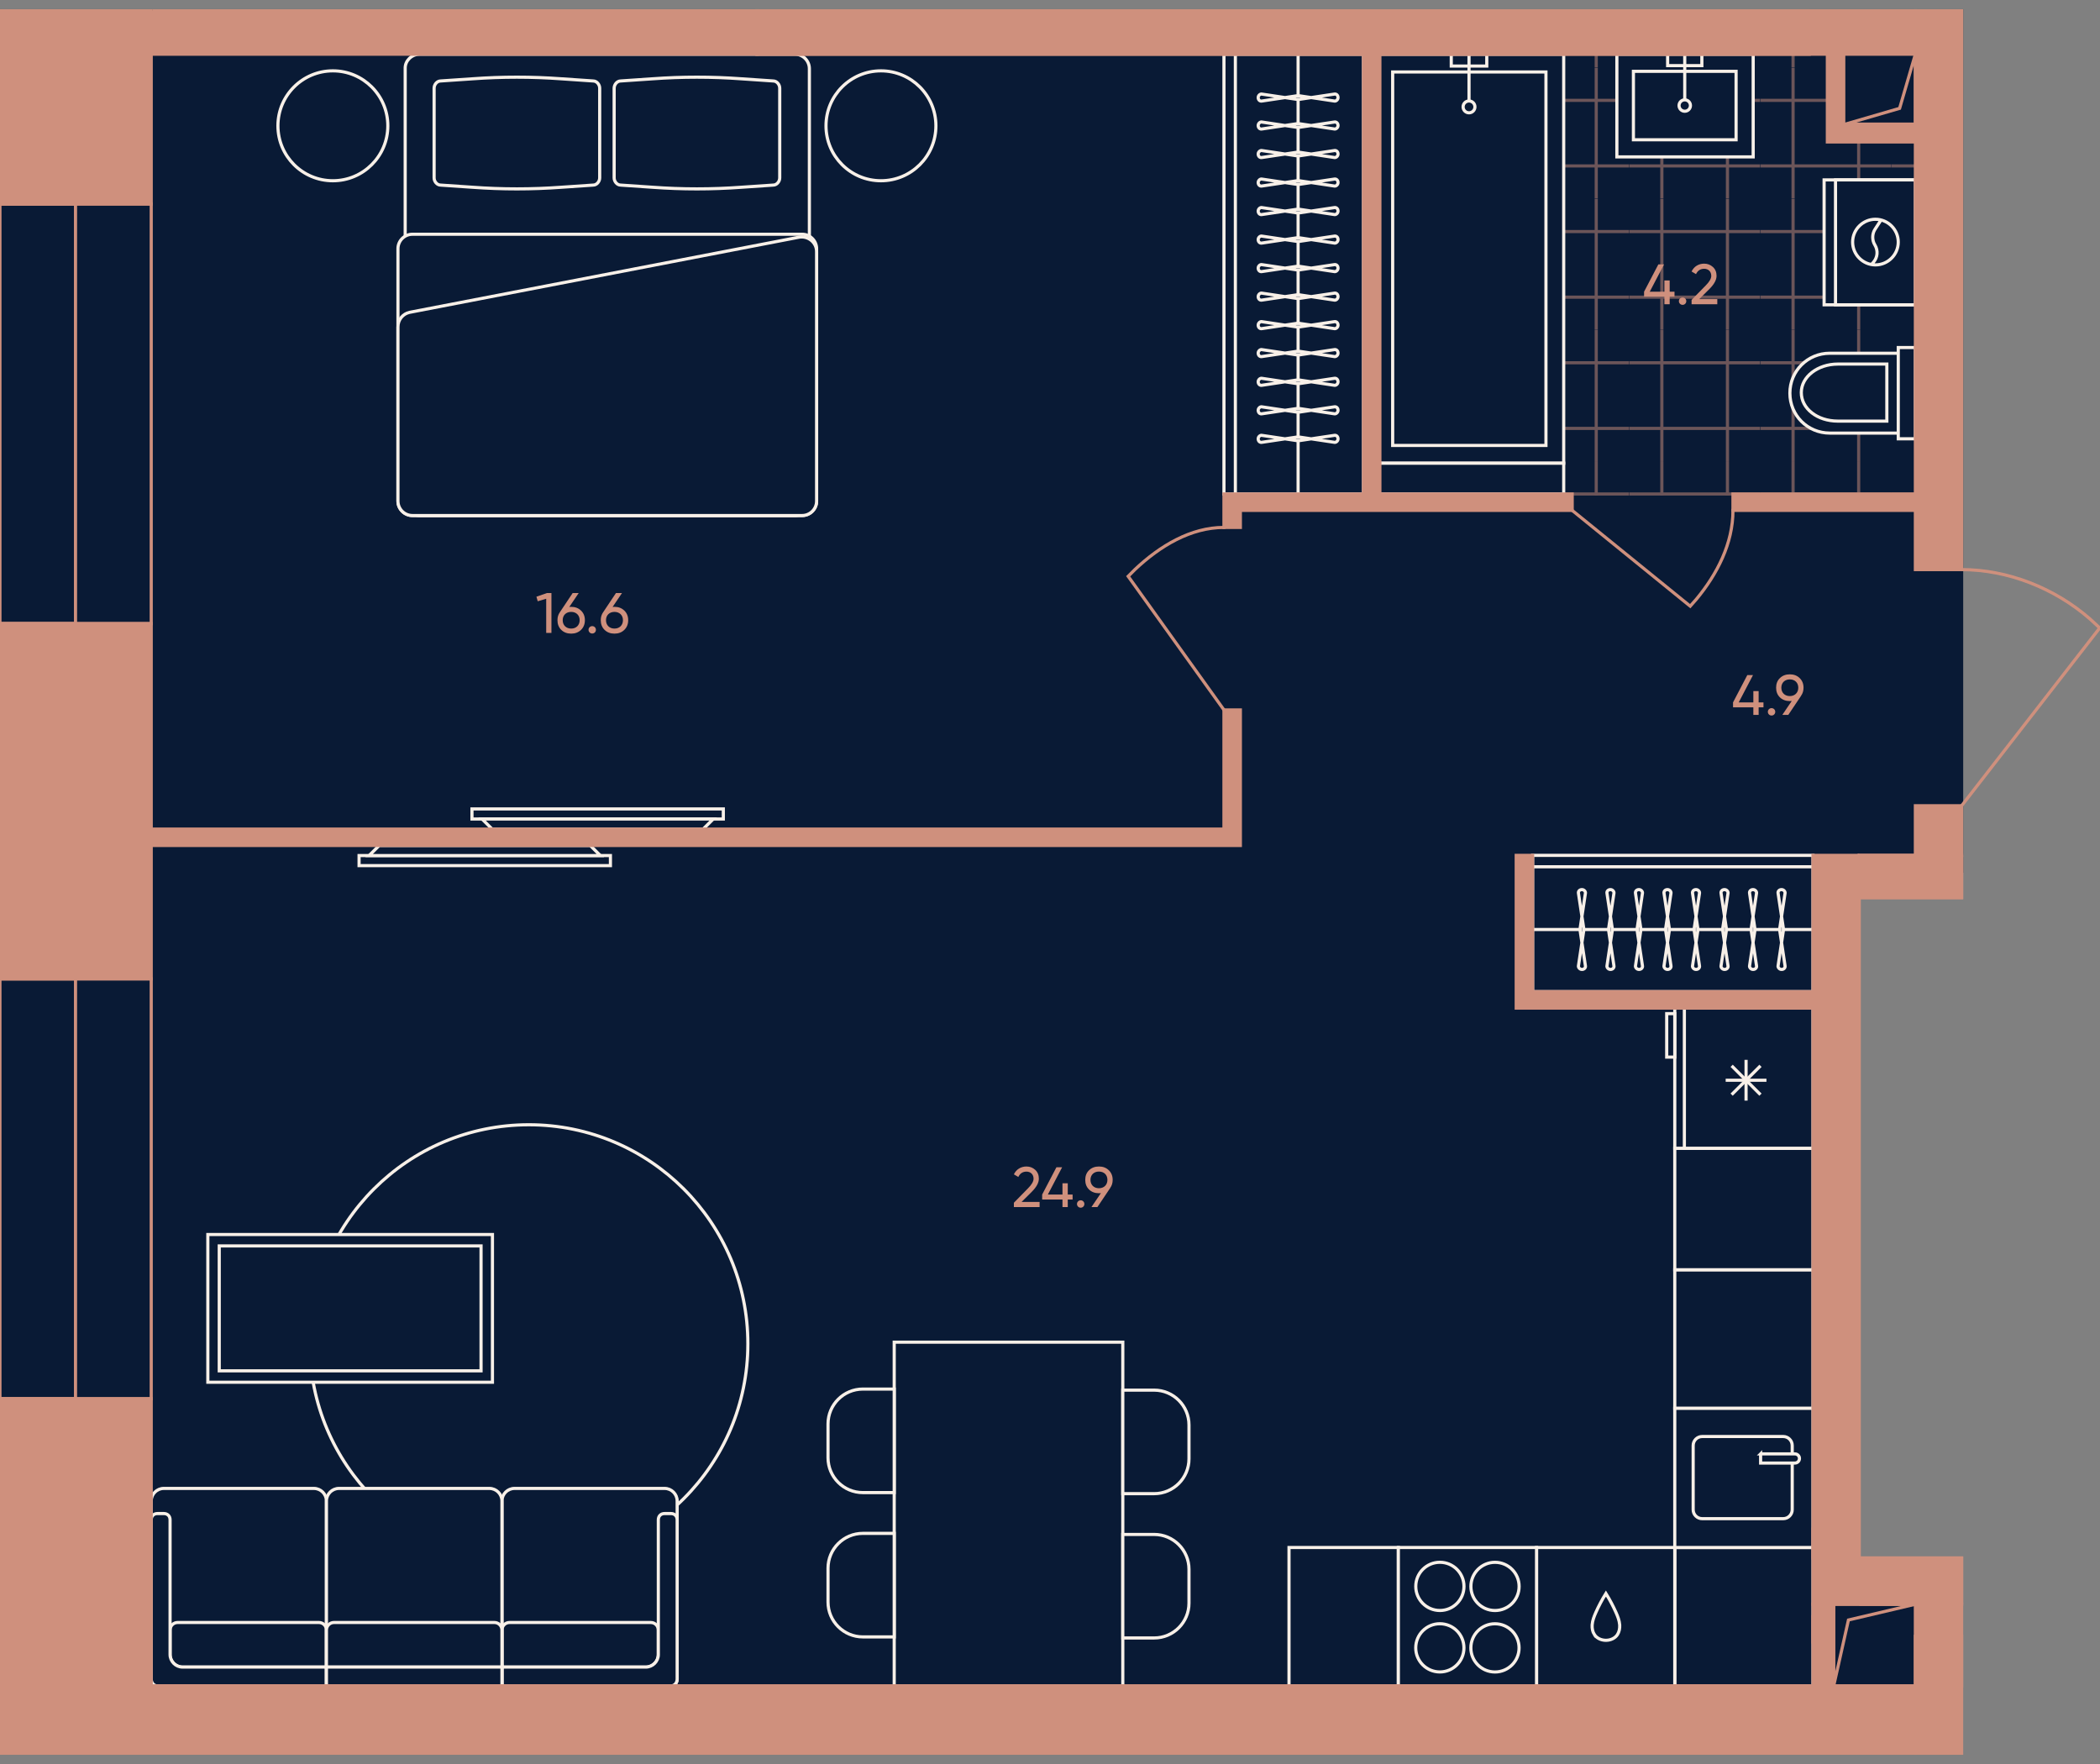 <?xml version="1.0" encoding="UTF-8"?><svg id="plan" xmlns="http://www.w3.org/2000/svg" xmlns:xlink="http://www.w3.org/1999/xlink" viewBox="0 0 500 420"><rect x="0" y="0" width="500" height="420" fill="#808080" stroke="none"/><defs><clipPath id="clippath"><polygon points="436.531 32.175 457.947 32.175 457.947 118.009 326.802 118.009 326.802 8.682 436.531 8.682 436.531 32.175" fill="none"/></clipPath><clipPath id="clippath-1"><rect x="450.352" y="109.806" width="31.243" height="31.243" fill="none"/></clipPath><clipPath id="clippath-2"><rect x="450.352" y="78.564" width="31.243" height="31.243" fill="none"/></clipPath><clipPath id="clippath-3"><rect x="450.352" y="47.321" width="31.243" height="31.243" fill="none"/></clipPath><clipPath id="clippath-4"><rect x="450.352" y="16.078" width="31.243" height="31.243" fill="none"/></clipPath><clipPath id="clippath-5"><rect x="450.352" y="-15.164" width="31.243" height="31.243" fill="none"/></clipPath><clipPath id="clippath-6"><rect x="419.11" y="109.806" width="31.243" height="31.243" fill="none"/></clipPath><clipPath id="clippath-7"><rect x="419.11" y="78.564" width="31.243" height="31.243" fill="none"/></clipPath><clipPath id="clippath-8"><rect x="419.11" y="47.321" width="31.243" height="31.243" fill="none"/></clipPath><clipPath id="clippath-9"><rect x="419.11" y="16.078" width="31.243" height="31.243" fill="none"/></clipPath><clipPath id="clippath-10"><rect x="419.11" y="-15.164" width="31.243" height="31.243" fill="none"/></clipPath><clipPath id="clippath-11"><rect x="387.867" y="109.806" width="31.243" height="31.243" fill="none"/></clipPath><clipPath id="clippath-12"><rect x="387.867" y="78.564" width="31.243" height="31.243" fill="none"/></clipPath><clipPath id="clippath-13"><rect x="387.867" y="47.321" width="31.243" height="31.243" fill="none"/></clipPath><clipPath id="clippath-14"><rect x="387.867" y="16.078" width="31.243" height="31.243" fill="none"/></clipPath><clipPath id="clippath-15"><rect x="387.867" y="-15.164" width="31.243" height="31.243" fill="none"/></clipPath><clipPath id="clippath-16"><rect x="356.624" y="109.806" width="31.243" height="31.243" fill="none"/></clipPath><clipPath id="clippath-17"><rect x="356.624" y="78.564" width="31.243" height="31.243" fill="none"/></clipPath><clipPath id="clippath-18"><rect x="356.624" y="47.321" width="31.243" height="31.243" fill="none"/></clipPath><clipPath id="clippath-19"><rect x="356.624" y="16.078" width="31.243" height="31.243" fill="none"/></clipPath><clipPath id="clippath-20"><rect x="356.624" y="-15.164" width="31.243" height="31.243" fill="none"/></clipPath><clipPath id="clippath-21"><rect x="325.382" y="109.806" width="31.243" height="31.243" fill="none"/></clipPath><clipPath id="clippath-22"><rect x="325.382" y="78.564" width="31.243" height="31.243" fill="none"/></clipPath><clipPath id="clippath-23"><rect x="325.382" y="47.321" width="31.243" height="31.243" fill="none"/></clipPath><clipPath id="clippath-24"><rect x="325.382" y="16.078" width="31.243" height="31.243" fill="none"/></clipPath><clipPath id="clippath-25"><rect x="325.382" y="-15.164" width="31.243" height="31.243" fill="none"/></clipPath></defs><g id="Floor"><polygon points="467.053 207.436 467.053 2.568 -.066 2.568 -.066 19.559 -.066 409.017 459.614 409.017 459.614 373.574 436.745 373.574 436.745 207.436 467.053 207.436" fill="#091a35" stroke="#091a35" stroke-miterlimit="10" stroke-width=".75"/><g id="Wet_Floor"><g clip-path="url(#clippath)"><g clip-path="url(#clippath-1)"><g opacity=".5"><line x1="481.595" y1="133.238" x2="450.352" y2="133.238" fill="none" stroke="#cf907d" stroke-width=".75"/><line x1="450.352" y1="117.617" x2="481.595" y2="117.617" fill="none" stroke="#cf907d" stroke-width=".75"/><line x1="458.163" y1="141.049" x2="458.163" y2="109.806" fill="none" stroke="#cf907d" stroke-width=".75"/><line x1="473.784" y1="109.806" x2="473.784" y2="141.049" fill="none" stroke="#cf907d" stroke-width=".75"/></g></g><g clip-path="url(#clippath-2)"><g opacity=".5"><line x1="481.595" y1="101.996" x2="450.352" y2="101.996" fill="none" stroke="#cf907d" stroke-width=".75"/><line x1="450.352" y1="86.375" x2="481.595" y2="86.375" fill="none" stroke="#cf907d" stroke-width=".75"/><line x1="458.163" y1="109.806" x2="458.163" y2="78.564" fill="none" stroke="#cf907d" stroke-width=".75"/><line x1="473.784" y1="78.564" x2="473.784" y2="109.806" fill="none" stroke="#cf907d" stroke-width=".75"/></g></g><g clip-path="url(#clippath-3)"><g opacity=".5"><line x1="481.595" y1="70.753" x2="450.352" y2="70.753" fill="none" stroke="#cf907d" stroke-width=".75"/><line x1="450.352" y1="55.132" x2="481.595" y2="55.132" fill="none" stroke="#cf907d" stroke-width=".75"/><line x1="458.163" y1="78.564" x2="458.163" y2="47.321" fill="none" stroke="#cf907d" stroke-width=".75"/><line x1="473.784" y1="47.321" x2="473.784" y2="78.564" fill="none" stroke="#cf907d" stroke-width=".75"/></g></g><g clip-path="url(#clippath-4)"><g opacity=".5"><line x1="481.595" y1="39.511" x2="450.352" y2="39.511" fill="none" stroke="#cf907d" stroke-width=".75"/><line x1="450.352" y1="23.889" x2="481.595" y2="23.889" fill="none" stroke="#cf907d" stroke-width=".75"/><line x1="458.163" y1="47.321" x2="458.163" y2="16.079" fill="none" stroke="#cf907d" stroke-width=".75"/><line x1="473.784" y1="16.079" x2="473.784" y2="47.321" fill="none" stroke="#cf907d" stroke-width=".75"/></g></g><g clip-path="url(#clippath-5)"><g opacity=".5"><line x1="481.595" y1="8.268" x2="450.352" y2="8.268" fill="none" stroke="#cf907d" stroke-width=".75"/><line x1="458.163" y1="16.079" x2="458.163" y2="-15.164" fill="none" stroke="#cf907d" stroke-width=".75"/><line x1="473.784" y1="-15.164" x2="473.784" y2="16.079" fill="none" stroke="#cf907d" stroke-width=".75"/></g></g><g clip-path="url(#clippath-6)"><g opacity=".5"><line x1="450.352" y1="133.238" x2="419.11" y2="133.238" fill="none" stroke="#cf907d" stroke-width=".75"/><line x1="419.11" y1="117.617" x2="450.352" y2="117.617" fill="none" stroke="#cf907d" stroke-width=".75"/><line x1="426.92" y1="141.049" x2="426.92" y2="109.806" fill="none" stroke="#cf907d" stroke-width=".75"/><line x1="442.542" y1="109.806" x2="442.542" y2="141.049" fill="none" stroke="#cf907d" stroke-width=".75"/></g></g><g clip-path="url(#clippath-7)"><g opacity=".5"><line x1="450.352" y1="101.996" x2="419.11" y2="101.996" fill="none" stroke="#cf907d" stroke-width=".75"/><line x1="419.11" y1="86.375" x2="450.352" y2="86.375" fill="none" stroke="#cf907d" stroke-width=".75"/><line x1="426.92" y1="109.806" x2="426.92" y2="78.564" fill="none" stroke="#cf907d" stroke-width=".75"/><line x1="442.542" y1="78.564" x2="442.542" y2="109.806" fill="none" stroke="#cf907d" stroke-width=".75"/></g></g><g clip-path="url(#clippath-8)"><g opacity=".5"><line x1="450.352" y1="70.753" x2="419.11" y2="70.753" fill="none" stroke="#cf907d" stroke-width=".75"/><line x1="419.11" y1="55.132" x2="450.352" y2="55.132" fill="none" stroke="#cf907d" stroke-width=".75"/><line x1="426.92" y1="78.564" x2="426.92" y2="47.321" fill="none" stroke="#cf907d" stroke-width=".75"/><line x1="442.542" y1="47.321" x2="442.542" y2="78.564" fill="none" stroke="#cf907d" stroke-width=".75"/></g></g><g clip-path="url(#clippath-9)"><g opacity=".5"><line x1="450.352" y1="39.511" x2="419.11" y2="39.511" fill="none" stroke="#cf907d" stroke-width=".75"/><line x1="419.11" y1="23.889" x2="450.352" y2="23.889" fill="none" stroke="#cf907d" stroke-width=".75"/><line x1="426.92" y1="47.321" x2="426.92" y2="16.079" fill="none" stroke="#cf907d" stroke-width=".75"/><line x1="442.542" y1="16.079" x2="442.542" y2="47.321" fill="none" stroke="#cf907d" stroke-width=".75"/></g></g><g clip-path="url(#clippath-10)"><g opacity=".5"><line x1="450.352" y1="8.268" x2="419.11" y2="8.268" fill="none" stroke="#cf907d" stroke-width=".75"/><line x1="426.92" y1="16.079" x2="426.92" y2="-15.164" fill="none" stroke="#cf907d" stroke-width=".75"/><line x1="442.542" y1="-15.164" x2="442.542" y2="16.079" fill="none" stroke="#cf907d" stroke-width=".75"/></g></g><g clip-path="url(#clippath-11)"><g opacity=".5"><line x1="419.11" y1="133.238" x2="387.867" y2="133.238" fill="none" stroke="#cf907d" stroke-width=".75"/><line x1="387.867" y1="117.617" x2="419.11" y2="117.617" fill="none" stroke="#cf907d" stroke-width=".75"/><line x1="395.678" y1="141.049" x2="395.678" y2="109.806" fill="none" stroke="#cf907d" stroke-width=".75"/><line x1="411.299" y1="109.806" x2="411.299" y2="141.049" fill="none" stroke="#cf907d" stroke-width=".75"/></g></g><g clip-path="url(#clippath-12)"><g opacity=".5"><line x1="419.11" y1="101.996" x2="387.867" y2="101.996" fill="none" stroke="#cf907d" stroke-width=".75"/><line x1="387.867" y1="86.375" x2="419.11" y2="86.375" fill="none" stroke="#cf907d" stroke-width=".75"/><line x1="395.678" y1="109.806" x2="395.678" y2="78.564" fill="none" stroke="#cf907d" stroke-width=".75"/><line x1="411.299" y1="78.564" x2="411.299" y2="109.806" fill="none" stroke="#cf907d" stroke-width=".75"/></g></g><g clip-path="url(#clippath-13)"><g opacity=".5"><line x1="419.11" y1="70.753" x2="387.867" y2="70.753" fill="none" stroke="#cf907d" stroke-width=".75"/><line x1="387.867" y1="55.132" x2="419.11" y2="55.132" fill="none" stroke="#cf907d" stroke-width=".75"/><line x1="395.678" y1="78.564" x2="395.678" y2="47.321" fill="none" stroke="#cf907d" stroke-width=".75"/><line x1="411.299" y1="47.321" x2="411.299" y2="78.564" fill="none" stroke="#cf907d" stroke-width=".75"/></g></g><g clip-path="url(#clippath-14)"><g opacity=".5"><line x1="419.11" y1="39.511" x2="387.867" y2="39.511" fill="none" stroke="#cf907d" stroke-width=".75"/><line x1="387.867" y1="23.889" x2="419.11" y2="23.889" fill="none" stroke="#cf907d" stroke-width=".75"/><line x1="395.678" y1="47.321" x2="395.678" y2="16.079" fill="none" stroke="#cf907d" stroke-width=".75"/><line x1="411.299" y1="16.079" x2="411.299" y2="47.321" fill="none" stroke="#cf907d" stroke-width=".75"/></g></g><g clip-path="url(#clippath-15)"><g opacity=".5"><line x1="419.11" y1="8.268" x2="387.867" y2="8.268" fill="none" stroke="#cf907d" stroke-width=".75"/><line x1="395.678" y1="16.079" x2="395.678" y2="-15.164" fill="none" stroke="#cf907d" stroke-width=".75"/><line x1="411.299" y1="-15.164" x2="411.299" y2="16.079" fill="none" stroke="#cf907d" stroke-width=".75"/></g></g><g clip-path="url(#clippath-16)"><g opacity=".5"><line x1="387.867" y1="133.238" x2="356.624" y2="133.238" fill="none" stroke="#cf907d" stroke-width=".75"/><line x1="356.624" y1="117.617" x2="387.867" y2="117.617" fill="none" stroke="#cf907d" stroke-width=".75"/><line x1="364.435" y1="141.049" x2="364.435" y2="109.806" fill="none" stroke="#cf907d" stroke-width=".75"/><line x1="380.056" y1="109.806" x2="380.056" y2="141.049" fill="none" stroke="#cf907d" stroke-width=".75"/></g></g><g clip-path="url(#clippath-17)"><g opacity=".5"><line x1="387.867" y1="101.996" x2="356.624" y2="101.996" fill="none" stroke="#cf907d" stroke-width=".75"/><line x1="356.624" y1="86.375" x2="387.867" y2="86.375" fill="none" stroke="#cf907d" stroke-width=".75"/><line x1="364.435" y1="109.806" x2="364.435" y2="78.564" fill="none" stroke="#cf907d" stroke-width=".75"/><line x1="380.056" y1="78.564" x2="380.056" y2="109.806" fill="none" stroke="#cf907d" stroke-width=".75"/></g></g><g clip-path="url(#clippath-18)"><g opacity=".5"><line x1="387.867" y1="70.753" x2="356.624" y2="70.753" fill="none" stroke="#cf907d" stroke-width=".75"/><line x1="356.624" y1="55.132" x2="387.867" y2="55.132" fill="none" stroke="#cf907d" stroke-width=".75"/><line x1="364.435" y1="78.564" x2="364.435" y2="47.321" fill="none" stroke="#cf907d" stroke-width=".75"/><line x1="380.056" y1="47.321" x2="380.056" y2="78.564" fill="none" stroke="#cf907d" stroke-width=".75"/></g></g><g clip-path="url(#clippath-19)"><g opacity=".5"><line x1="387.867" y1="39.511" x2="356.624" y2="39.511" fill="none" stroke="#cf907d" stroke-width=".75"/><line x1="356.624" y1="23.889" x2="387.867" y2="23.889" fill="none" stroke="#cf907d" stroke-width=".75"/><line x1="364.435" y1="47.321" x2="364.435" y2="16.079" fill="none" stroke="#cf907d" stroke-width=".75"/><line x1="380.056" y1="16.079" x2="380.056" y2="47.321" fill="none" stroke="#cf907d" stroke-width=".75"/></g></g><g clip-path="url(#clippath-20)"><g opacity=".5"><line x1="387.867" y1="8.268" x2="356.624" y2="8.268" fill="none" stroke="#cf907d" stroke-width=".75"/><line x1="364.435" y1="16.079" x2="364.435" y2="-15.164" fill="none" stroke="#cf907d" stroke-width=".75"/><line x1="380.056" y1="-15.164" x2="380.056" y2="16.079" fill="none" stroke="#cf907d" stroke-width=".75"/></g></g><g clip-path="url(#clippath-21)"><g opacity=".5"><line x1="356.624" y1="133.238" x2="325.382" y2="133.238" fill="none" stroke="#cf907d" stroke-width=".75"/><line x1="325.382" y1="117.617" x2="356.624" y2="117.617" fill="none" stroke="#cf907d" stroke-width=".75"/><line x1="333.192" y1="141.049" x2="333.192" y2="109.806" fill="none" stroke="#cf907d" stroke-width=".75"/><line x1="348.814" y1="109.806" x2="348.814" y2="141.049" fill="none" stroke="#cf907d" stroke-width=".75"/></g></g><g clip-path="url(#clippath-22)"><g opacity=".5"><line x1="356.624" y1="101.996" x2="325.382" y2="101.996" fill="none" stroke="#cf907d" stroke-width=".75"/><line x1="325.382" y1="86.375" x2="356.624" y2="86.375" fill="none" stroke="#cf907d" stroke-width=".75"/><line x1="333.192" y1="109.806" x2="333.192" y2="78.564" fill="none" stroke="#cf907d" stroke-width=".75"/><line x1="348.814" y1="78.564" x2="348.814" y2="109.806" fill="none" stroke="#cf907d" stroke-width=".75"/></g></g><g clip-path="url(#clippath-23)"><g opacity=".5"><line x1="356.624" y1="70.753" x2="325.382" y2="70.753" fill="none" stroke="#cf907d" stroke-width=".75"/><line x1="325.382" y1="55.132" x2="356.624" y2="55.132" fill="none" stroke="#cf907d" stroke-width=".75"/><line x1="333.192" y1="78.564" x2="333.192" y2="47.321" fill="none" stroke="#cf907d" stroke-width=".75"/><line x1="348.814" y1="47.321" x2="348.814" y2="78.564" fill="none" stroke="#cf907d" stroke-width=".75"/></g></g><g clip-path="url(#clippath-24)"><g opacity=".5"><line x1="356.624" y1="39.511" x2="325.382" y2="39.511" fill="none" stroke="#cf907d" stroke-width=".75"/><line x1="325.382" y1="23.889" x2="356.624" y2="23.889" fill="none" stroke="#cf907d" stroke-width=".75"/><line x1="333.192" y1="47.321" x2="333.192" y2="16.079" fill="none" stroke="#cf907d" stroke-width=".75"/><line x1="348.814" y1="16.079" x2="348.814" y2="47.321" fill="none" stroke="#cf907d" stroke-width=".75"/></g></g><g clip-path="url(#clippath-25)"><g opacity=".5"><line x1="356.624" y1="8.268" x2="325.382" y2="8.268" fill="none" stroke="#cf907d" stroke-width=".75"/><line x1="333.192" y1="16.079" x2="333.192" y2="-15.164" fill="none" stroke="#cf907d" stroke-width=".75"/><line x1="348.814" y1="-15.164" x2="348.814" y2="16.079" fill="none" stroke="#cf907d" stroke-width=".75"/></g></g></g></g></g><g id="Furniture"><g id="Bathroom"><g id="WC"><g id="WC_2"><path d="m451.966,84.104v20.371h4.074v-21.729h-4.074v1.358Z" fill="#091a35"/><path d="m435.669,84.104c-5.296,0-9.506,4.21-9.506,9.506s4.21,9.506,9.506,9.506h16.297v-19.013h-16.297Z" fill="#091a35"/><path d="m451.966,84.104v19.013m0-19.013h-16.297c-5.296,0-9.506,4.21-9.506,9.506s4.21,9.506,9.506,9.506h16.297m0-19.013v-1.358h4.074v21.729h-4.074v-1.358" fill="#091a35" stroke="#f8f0e8" stroke-width=".75"/></g><path id="WC_3" d="m437.57,86.684c-4.753,0-8.691,2.988-8.691,6.79s3.803,6.79,8.691,6.79h11.679v-13.58h-11.679Z" fill="#091a35" stroke="#f8f0e8" stroke-width=".75"/></g><g id="Sinc"><rect id="Rectangle_105_2" x="384.969" y="12.908" width="32.457" height="24.445" fill="#091a35" stroke="#f8f0e8" stroke-width=".75"/><rect id="Rectangle_106_3" x="388.908" y="16.982" width="24.445" height="16.297" fill="#091a35" stroke="#f8f0e8" stroke-width=".75"/><g id="Tap_2"><rect id="Rectangle_106_4" x="397.056" y="12.908" width="8.148" height="2.716" fill="#091a35" stroke="#f8f0e8" stroke-width=".75"/><path id="Ellipse_108_2" d="m401.13,23.773c.75,0,1.358.608,1.358,1.358s-.608,1.358-1.358,1.358-1.358-.608-1.358-1.358.608-1.358,1.358-1.358Z" fill="#091a35" stroke="#f8f0e8" stroke-width=".75"/><path id="Vector_19_2" d="m401.13,23.773v-10.864" fill="#091a35" stroke="#f8f0e8" stroke-width=".75"/></g></g><g id="WM"><rect id="Rectangle_105_4" x="434.311" y="42.832" width="21.729" height="29.741" fill="#091a35" stroke="#f8f0e8" stroke-width=".75"/><rect id="Rectangle_106_8" x="437.027" y="42.832" width="19.013" height="29.741" fill="#091a35" stroke="#f8f0e8" stroke-width=".75"/><g id="Vector_3"><path d="m441.101,57.635c0-2.988,2.445-5.432,5.432-5.432s5.432,2.445,5.432,5.432-2.445,5.432-5.432,5.432-5.432-2.445-5.432-5.432Z" fill="#091a35"/><path d="m447.891,52.339l-1.494,2.309c-.679,1.086-.679,2.58,0,3.667.815,1.358.679,2.988-.407,4.21l-.451.451m-4.438-5.34c0-2.988,2.445-5.432,5.432-5.432s5.432,2.445,5.432,5.432-2.445,5.432-5.432,5.432-5.432-2.445-5.432-5.432Z" fill="none" stroke="#f8f0e8" stroke-width=".75"/></g></g><g id="Bath"><rect id="Rectangle_105_3" x="327.361" y="12.908" width="44.951" height="97.378" fill="#091a35" stroke="#f8f0e8" stroke-width=".75"/><rect id="Rectangle_105_3-2" x="327.362" y="110.287" width="44.951" height="7.328" fill="#091a35" stroke="#f8f0e8" stroke-width=".75"/><rect id="Rectangle_106_5" x="331.588" y="17.136" width="36.496" height="88.924" fill="#091a35" stroke="#f8f0e8" stroke-width=".75"/><g id="Tap_3"><rect id="Rectangle_106_6" x="345.538" y="12.908" width="8.455" height="2.818" fill="#091a35" stroke="#f8f0e8" stroke-width=".75"/><circle id="Ellipse_108_3" cx="349.766" cy="25.45" r="1.409" fill="#091a35" stroke="#f8f0e8" stroke-width=".75"/><path id="Vector_19_3" d="m349.766,24.04v-11.132" fill="#091a35" stroke="#f8f0e8" stroke-width=".75"/></g></g></g><g id="Sofa"><g id="TV_2"><rect id="Rectangle_116_2" x="85.493" y="203.703" width="59.845" height="2.399" fill="#091a35" stroke="#f8f0e8" stroke-width=".75"/><path id="Rectangle_117_2" d="m87.891,203.703h55.048l-2.399-2.399h-50.251l-2.399,2.399Z" fill="#091a35" stroke="#f8f0e8" stroke-width=".75"/></g><g id="TV_2-2"><rect id="Rectangle_116_2-2" x="112.373" y="192.602" width="59.845" height="2.399" fill="#091a35" stroke="#f8f0e8" stroke-width=".75"/><path id="Rectangle_117_2-2" d="m169.819,195.001h-55.048l2.399,2.399h50.251l2.399-2.399Z" fill="#091a35" stroke="#f8f0e8" stroke-width=".75"/></g><g id="Sofa-2"><circle id="Ellipse_110" cx="125.914" cy="319.948" r="52.149" fill="#091a35" stroke="#f8f0e8" stroke-width=".75"/><g id="Sofa-3"><path d="m36.007,399.765v-1.495s0-36.408,0-36.408v-4.486c0-1.645,1.346-2.99,2.99-2.99h35.735c1.645,0,2.99,1.346,2.99,2.99v28.932s0,10.616,0,10.616v1.346s0,3.14,0,3.14h-40.221c-.897,0-1.495-.748-1.495-1.645Z" fill="#091a35" fill-rule="evenodd" stroke="#f8f0e8" stroke-width=".75"/><path id="Rectangle_113" d="m43.483,396.924h34.24s0-8.822,0-8.822c0-.991-.803-1.794-1.794-1.794h-33.643c-.991,0-1.794.803-1.794,1.794v5.832c0,1.651,1.339,2.99,2.99,2.99Z" fill="#091a35" stroke="#f8f0e8" stroke-width=".75"/><g id="Union"><path d="m37.502,401.41c-.897,0-1.495-.748-1.495-1.645v-1.495s0-36.408,0-36.408c0-.897.598-1.495,1.495-1.495h1.495c.897,0,1.495.598,1.495,1.495v32.072c0,1.645,1.346,2.99,2.99,2.99h34.24v4.486h-40.221Z" fill="#091a35" fill-rule="evenodd" stroke="#f8f0e8" stroke-width=".75"/></g><path d="m161.229,399.765v-1.495s0-36.408,0-36.408v-4.486c0-1.645-1.346-2.99-2.99-2.99h-35.735c-1.645,0-2.99,1.346-2.99,2.99v28.932s0,10.616,0,10.616v1.346s0,3.14,0,3.14h40.221c.897,0,1.495-.748,1.495-1.645Z" fill="#091a35" fill-rule="evenodd" stroke="#f8f0e8" stroke-width=".75"/><path id="Rectangle_113-2" d="m153.754,396.924h-34.24v-8.822c0-.991.803-1.794,1.794-1.794h33.643c.991,0,1.794.803,1.794,1.794v5.832c0,1.651-1.339,2.99-2.99,2.99Z" fill="#091a35" stroke="#f8f0e8" stroke-width=".75"/><g id="Union-2"><path d="m159.734,401.41c.897,0,1.495-.748,1.495-1.645v-1.495s0-36.408,0-36.408c0-.897-.598-1.495-1.495-1.495h-1.495c-.897,0-1.495.598-1.495,1.495v32.072c0,1.645-1.346,2.99-2.99,2.99h-34.24s0,4.486,0,4.486h40.221Z" fill="#091a35" fill-rule="evenodd" stroke="#f8f0e8" stroke-width=".75"/></g><path id="Rectangle_108" d="m77.723,401.26h41.791s0-43.884,0-43.884c0-1.645-1.346-2.99-2.99-2.99h-35.81c-1.645,0-2.99,1.346-2.99,2.99v43.884Z" fill="#091a35" stroke="#f8f0e8" stroke-width=".75"/><path id="Rectangle_112" d="m77.723,396.924h41.716c.041,0,.075.041.075,0v-8.822c0-.991-.803-1.794-1.794-1.794h-38.203c-.991,0-1.794.803-1.794,1.794v8.822Z" fill="#091a35" stroke="#f8f0e8" stroke-width=".75"/><rect x="96.375" y="378.272" width="4.486" height="41.791" transform="translate(497.785 300.549) rotate(90)" fill="#091a35" stroke="#f8f0e8" stroke-width=".75"/></g><g id="Table"><rect id="Rectangle_115" x="49.484" y="293.932" width="67.766" height="35.173" fill="#091a35" stroke="#f8f0e8" stroke-width=".75"/><rect id="Rectangle_116_3" x="52.2" y="296.648" width="62.334" height="29.741" fill="#091a35" stroke="#f8f0e8" stroke-width=".75"/></g></g><g id="Table-2"><rect id="Rectangle_115-2" x="212.907" y="319.565" width="54.426" height="81.845" fill="#091a35" stroke="#f8f0e8" stroke-width=".75"/><g><path d="m271.182,335.429h8.061c4.578,0,8.295,3.717,8.295,8.295v7.463h-24.65v-7.463c0-4.578,3.717-8.295,8.295-8.295Z" transform="translate(618.52 68.096) rotate(90)" fill="#091a35" stroke="#f8f0e8" stroke-width=".75"/><path d="m271.182,369.788h8.061c4.578,0,8.295,3.717,8.295,8.295v7.463h-24.65v-7.463c0-4.578,3.717-8.295,8.295-8.295Z" transform="translate(652.879 102.455) rotate(90)" fill="#091a35" stroke="#f8f0e8" stroke-width=".75"/></g><g><path d="m192.702,335.178h24.65v7.463c0,4.578-3.717,8.295-8.295,8.295h-8.061c-4.578,0-8.295-3.717-8.295-8.295v-7.463h0Z" transform="translate(548.084 138.029) rotate(90)" fill="#091a35" stroke="#f8f0e8" stroke-width=".75"/><path d="m192.702,369.536h24.65v7.463c0,4.578-3.717,8.295-8.295,8.295h-8.061c-4.578,0-8.295-3.717-8.295-8.295v-7.463h0Z" transform="translate(582.442 172.387) rotate(90)" fill="#091a35" stroke="#f8f0e8" stroke-width=".75"/></g></g><g id="Wardrobe"><rect id="Rectangle_116_4" x="291.418" y="12.908" width="33.222" height="104.707" fill="#091a35" stroke="#f8f0e8" stroke-width=".75"/><rect id="Rectangle_117_3" x="294.134" y="12.908" width="30.506" height="104.707" fill="#091a35" stroke="#f8f0e8" stroke-width=".75"/><path id="Vector_25" d="m309.073,12.908v104.707" fill="#091a35" stroke="#f8f0e8" stroke-width=".75"/><g id="Vector_4"><path d="m317.628,22.415c.543-.136.951.272.951.815s-.543.951-.951.815l-8.148-1.222h-.815l-8.148,1.222c-.543.136-.951-.272-.951-.815s.543-.951.951-.815l8.148,1.222h.815l8.148-1.222Z" fill="#091a35" stroke="#f8f0e8" stroke-width=".75"/><path d="m317.628,29.069c.543-.136.951.272.951.815s-.543.951-.951.815l-8.148-1.222h-.815l-8.148,1.222c-.543.136-.951-.272-.951-.815s.543-.951.951-.815l8.148,1.222h.815l8.148-1.222Z" fill="#091a35" stroke="#f8f0e8" stroke-width=".75"/><path d="m317.628,35.859c.543-.136.951.272.951.815s-.543.951-.951.815l-8.148-1.222h-.815l-8.148,1.222c-.543.136-.951-.272-.951-.815s.543-.951.951-.815l8.148,1.222h.815l8.148-1.222Z" fill="#091a35" stroke="#f8f0e8" stroke-width=".75"/><path d="m317.628,42.649c.543-.136.951.272.951.815s-.543.951-.951.815l-8.148-1.222h-.815l-8.148,1.222c-.543.136-.951-.272-.951-.815s.543-.951.951-.815l8.148,1.222h.815l8.148-1.222Z" fill="#091a35" stroke="#f8f0e8" stroke-width=".75"/><path d="m317.628,49.44c.543-.136.951.272.951.815s-.543.951-.951.815l-8.148-1.222h-.815l-8.148,1.222c-.543.136-.951-.272-.951-.815s.543-.951.951-.815l8.148,1.222h.815l8.148-1.222Z" fill="#091a35" stroke="#f8f0e8" stroke-width=".75"/><path d="m317.628,56.23c.543-.136.951.272.951.815s-.543.951-.951.815l-8.148-1.222h-.815l-8.148,1.222c-.543.136-.951-.272-.951-.815s.543-.951.951-.815l8.148,1.222h.815l8.148-1.222Z" fill="#091a35" stroke="#f8f0e8" stroke-width=".75"/><path d="m317.628,63.02c.543-.136.951.272.951.815s-.543.951-.951.815l-8.148-1.222h-.815l-8.148,1.222c-.543.136-.951-.272-.951-.815s.543-.951.951-.815l8.148,1.222h.815l8.148-1.222Z" fill="#091a35" stroke="#f8f0e8" stroke-width=".75"/><path d="m317.628,69.81c.543-.136.951.272.951.815s-.543.951-.951.815l-8.148-1.222h-.815l-8.148,1.222c-.543.136-.951-.272-.951-.815s.543-.951.951-.815l8.148,1.222h.815l8.148-1.222Z" fill="#091a35" stroke="#f8f0e8" stroke-width=".75"/><path d="m317.628,76.6c.543-.136.951.272.951.815s-.543.951-.951.815l-8.148-1.222h-.815l-8.148,1.222c-.543.136-.951-.272-.951-.815s.543-.951.951-.815l8.148,1.222h.815l8.148-1.222Z" fill="#091a35" stroke="#f8f0e8" stroke-width=".75"/><path d="m317.628,83.255c.543-.136.951.272.951.815s-.543.951-.951.815l-8.148-1.222h-.815l-8.148,1.222c-.543.136-.951-.272-.951-.815s.543-.951.951-.815l8.148,1.222h.815l8.148-1.222Z" fill="#091a35" stroke="#f8f0e8" stroke-width=".75"/><path d="m317.628,90.089c.543-.136.951.272.951.815s-.543.951-.951.815l-8.148-1.222h-.815l-8.148,1.222c-.543.136-.951-.272-.951-.815s.543-.951.951-.815l8.148,1.222h.815l8.148-1.222Z" fill="#091a35" stroke="#f8f0e8" stroke-width=".75"/><path d="m317.628,96.879c.543-.136.951.272.951.815s-.543.951-.951.815l-8.148-1.222h-.815l-8.148,1.222c-.543.136-.951-.272-.951-.815s.543-.951.951-.815l8.148,1.222h.815l8.148-1.222Z" fill="#091a35" stroke="#f8f0e8" stroke-width=".75"/><path d="m317.628,103.67c.543-.136.951.272.951.815s-.543.951-.951.815l-8.148-1.222h-.815l-8.148,1.222c-.543.136-.951-.272-.951-.815s.543-.951.951-.815l8.148,1.222h.815l8.148-1.222Z" fill="#091a35" stroke="#f8f0e8" stroke-width=".75"/></g></g><g id="Wardrobe-2"><rect id="Rectangle_116_4-2" x="364.906" y="203.658" width="66.764" height="32.457" fill="#091a35" stroke="#f8f0e8" stroke-width=".75"/><rect id="Rectangle_117_3-2" x="364.906" y="206.374" width="66.764" height="29.741" fill="#091a35" stroke="#f8f0e8" stroke-width=".75"/><path id="Vector_25-2" d="m431.67,221.313h-66.764" fill="#091a35" stroke="#f8f0e8" stroke-width=".75"/><g id="Vector_4-2"><path d="m424.997,229.868c.136.543-.272.951-.815.951s-.951-.543-.815-.951l1.222-8.148v-.815l-1.222-8.148c-.136-.543.272-.951.815-.951s.951.543.815.951l-1.222,8.148v.815l1.222,8.148Z" fill="#091a35" stroke="#f8f0e8" stroke-width=".75"/><path d="m418.207,229.868c.136.543-.272.951-.815.951s-.951-.543-.815-.951l1.222-8.148v-.815l-1.222-8.148c-.136-.543.272-.951.815-.951s.951.543.815.951l-1.222,8.148v.815l1.222,8.148Z" fill="#091a35" stroke="#f8f0e8" stroke-width=".75"/><path d="m411.417,229.868c.136.543-.272.951-.815.951s-.951-.543-.815-.951l1.222-8.148v-.815l-1.222-8.148c-.136-.543.272-.951.815-.951s.951.543.815.951l-1.222,8.148v.815l1.222,8.148Z" fill="#091a35" stroke="#f8f0e8" stroke-width=".75"/><path d="m404.627,229.868c.136.543-.272.951-.815.951s-.951-.543-.815-.951l1.222-8.148v-.815l-1.222-8.148c-.136-.543.272-.951.815-.951s.951.543.815.951l-1.222,8.148v.815l1.222,8.148Z" fill="#091a35" stroke="#f8f0e8" stroke-width=".75"/><path d="m397.836,229.868c.136.543-.272.951-.815.951s-.951-.543-.815-.951l1.222-8.148v-.815l-1.222-8.148c-.136-.543.272-.951.815-.951s.951.543.815.951l-1.222,8.148v.815l1.222,8.148Z" fill="#091a35" stroke="#f8f0e8" stroke-width=".75"/><path d="m391.046,229.868c.136.543-.272.951-.815.951s-.951-.543-.815-.951l1.222-8.148v-.815s-1.222-8.148-1.222-8.148c-.136-.543.272-.951.815-.951s.951.543.815.951l-1.222,8.148v.815l1.222,8.148Z" fill="#091a35" stroke="#f8f0e8" stroke-width=".75"/><path d="m384.256,229.868c.136.543-.272.951-.815.951s-.951-.543-.815-.951l1.222-8.148v-.815l-1.222-8.148c-.136-.543.272-.951.815-.951s.951.543.815.951l-1.222,8.148v.815l1.222,8.148Z" fill="#091a35" stroke="#f8f0e8" stroke-width=".75"/><path d="m377.466,229.868c.136.543-.272.951-.815.951s-.951-.543-.815-.951l1.222-8.148v-.815l-1.222-8.148c-.136-.543.272-.951.815-.951s.951.543.815.951l-1.222,8.148v.815l1.222,8.148Z" fill="#091a35" stroke="#f8f0e8" stroke-width=".75"/></g></g><g><circle id="Ellipse_112" cx="79.257" cy="29.952" r="13.084" fill="#091a35" stroke="#f8f0e8" stroke-width=".75"/><circle id="Ellipse_113" cx="209.751" cy="29.952" r="13.084" fill="#091a35" stroke="#f8f0e8" stroke-width=".75"/><g id="Bed"><path id="Rectangle_108_3" d="m99.916,12.908h89.349c1.894,0,3.443,1.549,3.443,3.443v102.949c0,1.894-1.549,3.443-3.443,3.443h-89.349c-1.894,0-3.443-1.549-3.443-3.443V16.179c0-1.722,1.549-3.271,3.443-3.271Z" fill="#091a35" stroke="#f8f0e8" stroke-width=".75"/><path id="Rectangle_112_3" d="m94.751,59.218c0-1.894,1.549-3.443,3.443-3.443h92.792c1.894,0,3.443,1.549,3.443,3.443v60.082c0,1.894-1.549,3.443-3.443,3.443h-92.792c-1.894,0-3.443-1.549-3.443-3.443v-60.082Z" fill="#091a35" stroke="#f8f0e8" stroke-width=".75"/><path id="Rectangle_111_3" d="m94.751,77.811c0-1.722,1.205-3.099,2.755-3.443l92.792-17.904c2.066-.344,4.132,1.205,4.132,3.443v59.394c0,1.894-1.549,3.443-3.443,3.443h-92.792c-1.894,0-3.443-1.549-3.443-3.443v-41.489Z" fill="#091a35" stroke="#f8f0e8" stroke-width=".75"/><path id="Rectangle_110" d="m146.226,21c0-.861.689-1.722,1.549-1.722l7.575-.516c7.058-.516,14.117-.516,21.175,0l7.575.516c.861,0,1.549.861,1.549,1.722v21.347c0,.861-.689,1.722-1.549,1.722l-7.575.516c-7.058.516-14.117.516-21.175,0l-7.575-.516c-.861,0-1.549-.861-1.549-1.722v-21.347Z" fill="#091a35" stroke="#f8f0e8" stroke-width=".75"/><path id="Rectangle_113_5" d="m103.359,21c0-.861.689-1.722,1.549-1.722l7.575-.516c7.058-.516,14.117-.516,21.175,0l7.575.516c.861,0,1.549.861,1.549,1.722v21.347c0,.861-.689,1.722-1.549,1.722l-7.575.516c-7.058.516-14.117.516-21.175,0l-7.575-.516c-.861,0-1.549-.861-1.549-1.722v-21.347Z" fill="#091a35" stroke="#f8f0e8" stroke-width=".75"/></g></g><g id="Kitchen-2"><rect x="398.717" y="302.363" width="32.992" height="32.915" transform="translate(734.034 -96.392) rotate(90)" fill="#091a35" stroke="#f8f0e8" stroke-width=".75"/><rect x="398.733" y="368.472" width="32.96" height="32.915" transform="translate(800.142 -30.284) rotate(90)" fill="#091a35" stroke="#f8f0e8" stroke-width=".75"/><rect x="398.756" y="273.397" width="32.915" height="28.928" transform="translate(830.426 575.721) rotate(180)" fill="#091a35" stroke="#f8f0e8" stroke-width=".75"/><polygon points="306.907 401.398 306.907 368.449 332.941 368.449 332.941 401.41 306.907 401.398" fill="#091a35" stroke="#f8f0e8" stroke-width=".75"/><g id="Fridge"><rect x="398.756" y="240.021" width="32.915" height="33.376" fill="#091a35" stroke="#f8f0e8" stroke-width=".75"/><rect x="396.834" y="241.344" width="1.921" height="10.348" fill="#091a35" stroke="#f8f0e8" stroke-width=".75"/><rect x="401.041" y="240.021" width="30.63" height="33.376" fill="#091a35" stroke="#f8f0e8" stroke-width=".75"/><g><line x1="410.874" y1="257.195" x2="420.584" y2="257.2" fill="#091a35" stroke="#f8f0e8" stroke-width=".75"/><line x1="415.727" y1="262.052" x2="415.731" y2="252.342" fill="#091a35" stroke="#f8f0e8" stroke-width=".75"/><line x1="419.16" y1="260.632" x2="412.298" y2="253.762" fill="#091a35" stroke="#f8f0e8" stroke-width=".75"/><line x1="419.164" y1="253.766" x2="412.294" y2="260.629" fill="#091a35" stroke="#f8f0e8" stroke-width=".75"/></g></g><g id="Dishwasher"><rect x="365.82" y="368.474" width="32.961" height="32.911" transform="translate(-2.629 767.23) rotate(-90)" fill="#091a35" stroke="#f8f0e8" stroke-width=".75"/><path d="m379.621,389.193c.556.863,1.598,1.321,2.619,1.355h.244c1.022-.034,2.063-.492,2.619-1.355.425-.66.583-1.474.539-2.251-.002-.037-.005-.073-.008-.11-.079-1.001-.454-1.957-.861-2.877-.692-1.561-1.492-3.074-2.393-4.525-.008.012-.013.025-.02.038-.007-.013-.013-.026-.02-.038-.9,1.451-1.7,2.964-2.391,4.526-.407.92-.781,1.876-.86,2.878-.003.037-.005.073-.008.11-.044.776.115,1.591.54,2.251Z" fill="#091a35" stroke="#f8f0e8" stroke-width=".75"/></g><g id="Oven"><rect x="332.912" y="368.478" width="32.961" height="32.903" transform="translate(734.322 35.537) rotate(90)" fill="#091a35" stroke="#f8f0e8" stroke-width=".75"/><g><path d="m348.568,377.715c.002-3.17-2.566-5.741-5.736-5.743-3.17-.002-5.741,2.566-5.743,5.736-.002,3.17,2.566,5.741,5.736,5.743,3.17.002,5.741-2.566,5.743-5.736Z" fill="#091a35" stroke="#f8f0e8" stroke-width=".75"/><path d="m348.559,392.348c.002-3.17-2.566-5.741-5.736-5.743-3.17-.002-5.741,2.566-5.743,5.736s2.566,5.741,5.736,5.743c3.17.002,5.741-2.566,5.743-5.736Z" fill="#091a35" stroke="#f8f0e8" stroke-width=".75"/><path d="m361.694,377.723c.002-3.17-2.566-5.741-5.736-5.743-3.17-.002-5.741,2.566-5.743,5.736-.002,3.17,2.566,5.741,5.736,5.743,3.17.002,5.741-2.566,5.743-5.736Z" fill="#091a35" stroke="#f8f0e8" stroke-width=".75"/><path d="m350.205,392.349c-.002,3.17,2.566,5.741,5.736,5.743,3.17.002,5.741-2.566,5.743-5.736.002-3.17-2.566-5.741-5.736-5.743s-5.741,2.566-5.743,5.736Z" fill="#091a35" stroke="#f8f0e8" stroke-width=".75"/></g></g><g id="Sink"><rect x="398.647" y="335.426" width="33.132" height="32.915" transform="translate(767.096 -63.33) rotate(90)" fill="#091a35" stroke="#f8f0e8" stroke-width=".75"/><g><path d="m426.718,348.345l0,11.098c0,1.184-.96,2.144-2.144,2.144l-19.296.001c-1.184,0-2.144-.96-2.144-2.144l-0-15.272c0-1.184.96-2.144,2.144-2.144l19.296-.001c1.184,0,2.144.96,2.144,2.144v1.993" fill="#091a35" stroke="#f8f0e8" stroke-width=".75"/><path d="m419.192,346.165l8.16-0c.602,0,1.09.488,1.091,1.09s-.488,1.09-1.09,1.091l-8.16 0v-2.181Z" fill="#091a35" stroke="#f8f0e8" stroke-width=".75"/></g></g></g></g></g><g id="Numbers"><g><path d="m241.4,287.398v-1.029l3.347-3.415c.894-.894,1.341-1.667,1.341-2.304,0-1.07-.745-1.693-1.68-1.693-.894,0-1.545.42-1.951,1.273l-1.057-.623c.596-1.233,1.708-1.87,2.995-1.87.799,0,1.49.258,2.073.786.583.528.88,1.232.88,2.113,0,.963-.569,2.006-1.694,3.131l-2.425,2.411h4.295v1.22h-6.125Z" fill="#cf907d"/><path d="m255.382,284.418v1.179h-1.152v1.802h-1.26v-1.802h-4.837v-1.179l3.401-6.504h1.355l-3.401,6.504h3.482v-2.684h1.26v2.684h1.152Z" fill="#cf907d"/><path d="m256.424,286.667c0-.488.393-.881.881-.881.501,0,.88.393.88.881,0,.487-.379.881-.88.881-.488,0-.881-.394-.881-.881Z" fill="#cf907d"/><path d="m264.337,282.832h.014l-3.062,4.566h-1.422l2.249-3.319c-.203.013-.352.026-.46.026-.962,0-1.748-.298-2.358-.881-.61-.596-.908-1.368-.908-2.303,0-.935.298-1.707.908-2.29.61-.597,1.396-.894,2.358-.894s1.734.298,2.344.894c.61.583.922,1.355.922,2.29,0,.731-.19,1.368-.583,1.91Zm-4.702-1.91c0,1.192.827,1.991,2.019,1.991s2.019-.799,2.019-1.991-.812-1.978-2.019-1.978c-1.192,0-2.019.786-2.019,1.978Z" fill="#cf907d"/></g><g><path d="m419.874,167.236v1.179h-1.151v1.802h-1.26v-1.802h-4.837v-1.179l3.401-6.504h1.355l-3.401,6.504h3.482v-2.683h1.26v2.683h1.151Z" fill="#cf907d"/><path d="m420.916,169.485c0-.488.393-.881.881-.881.501,0,.881.393.881.881,0,.487-.38.88-.881.88-.488,0-.881-.393-.881-.88Z" fill="#cf907d"/><path d="m428.829,165.65h.014l-3.062,4.566h-1.423l2.249-3.32c-.203.014-.352.027-.46.027-.962,0-1.748-.298-2.358-.881-.609-.596-.908-1.369-.908-2.303,0-.935.298-1.708.908-2.29.61-.596,1.395-.894,2.358-.894.962,0,1.734.298,2.344.894.609.583.921,1.355.921,2.29,0,.731-.19,1.368-.583,1.91Zm-4.702-1.91c0,1.192.827,1.992,2.019,1.992s2.019-.799,2.019-1.992-.814-1.978-2.019-1.978c-1.192,0-2.019.786-2.019,1.978Z" fill="#cf907d"/></g><g><path d="m398.693,69.455v1.179h-1.151v1.802h-1.26v-1.802h-4.837v-1.179l3.401-6.504h1.355l-3.401,6.504h3.482v-2.683h1.26v2.683h1.151Z" fill="#cf907d"/><path d="m399.735,71.704c0-.488.393-.881.881-.881.501,0,.881.393.881.881,0,.487-.38.88-.881.88-.488,0-.881-.393-.881-.88Z" fill="#cf907d"/><path d="m402.756,72.436v-1.03l3.347-3.415c.894-.894,1.341-1.667,1.341-2.304,0-1.07-.745-1.693-1.68-1.693-.894,0-1.545.42-1.951,1.273l-1.057-.623c.596-1.233,1.708-1.87,2.995-1.87.799,0,1.49.258,2.073.786.583.528.88,1.233.88,2.114,0,.962-.569,2.005-1.694,3.13l-2.425,2.412h4.295v1.22h-6.125Z" fill="#cf907d"/></g><g><path d="m130.21,141.205h1.084v9.485h-1.246v-8.13l-2.019.596-.312-1.084,2.493-.867Z" fill="#cf907d"/><path d="m138.339,145.378c.61.583.922,1.355.922,2.29,0,.935-.312,1.707-.922,2.303-.609.596-1.395.894-2.344.894-.962,0-1.748-.298-2.358-.894s-.908-1.369-.908-2.303c0-.732.19-1.369.569-1.897l3.048-4.566h1.437l-2.236,3.306c.203-.014.352-.027.447-.027.948,0,1.734.298,2.344.894Zm-4.363,2.29c0,1.192.827,1.992,2.019,1.992s2.019-.799,2.019-1.992-.826-1.978-2.019-1.978c-1.206,0-2.019.786-2.019,1.978Z" fill="#cf907d"/><path d="m140.126,149.958c0-.488.393-.881.881-.881.501,0,.88.393.88.881,0,.487-.379.88-.88.88-.488,0-.881-.393-.881-.88Z" fill="#cf907d"/><path d="m148.648,145.378c.61.583.922,1.355.922,2.29,0,.935-.312,1.707-.922,2.303-.609.596-1.395.894-2.344.894-.962,0-1.748-.298-2.358-.894s-.908-1.369-.908-2.303c0-.732.19-1.369.569-1.897l3.048-4.566h1.437l-2.236,3.306c.203-.014.352-.027.447-.027.948,0,1.734.298,2.344.894Zm-4.363,2.29c0,1.192.827,1.992,2.019,1.992s2.019-.799,2.019-1.992-.826-1.978-2.019-1.978c-1.206,0-2.019.786-2.019,1.978Z" fill="#cf907d"/></g></g><g id="Doors"><path id="Door" d="m374.332,121.52l28.101,22.807,1.439-1.63c4.971-5.975,8.74-13.301,8.74-21.177" fill="none" stroke="#cf907d" stroke-linecap="square" stroke-miterlimit="10" stroke-width=".75"/><path id="Door-2" d="m291.418,169.03l-22.807-31.814,1.63-1.633c5.975-5.641,13.301-10.005,21.177-10.005" fill="none" stroke="#cf907d" stroke-linecap="square" stroke-miterlimit="10" stroke-width=".75"/><path id="Door-3" d="m467.053,191.843l32.881-42.332-2.309-2.137c-8.42-7.347-19.573-11.754-30.573-11.754" fill="none" stroke="#cf907d" stroke-width=".75"/></g><g id="Walls"><g id="Monolith"><polyline points="467.053 381.962 431.67 381.962 431.67 370.948 467.053 370.948 467.053 381.962" fill="#cf907d" stroke="#cf907d" stroke-miterlimit="10" stroke-width=".75"/><polyline points="442.683 381.962 467.053 381.962 467.053 370.948 442.683 370.948 442.683 381.962" fill="#cf907d" stroke="#cf907d" stroke-miterlimit="10" stroke-width=".75"/><line x1="431.67" y1="363.685" x2="431.67" y2="370.714" fill="#cf907d" stroke="#cf907d" stroke-miterlimit="10" stroke-width=".75"/><polyline points="467.053 203.658 442.683 203.658 442.683 213.72 467.053 213.72 467.053 203.658" fill="#cf907d" stroke="#cf907d" stroke-miterlimit="10" stroke-width=".75"/><polyline points="442.683 203.658 431.67 203.658 431.67 370.948 442.683 370.948 442.683 203.658" fill="#cf907d" stroke="#cf907d" stroke-miterlimit="10" stroke-width=".75"/><polyline points="442.683 213.72 467.053 213.72 467.053 203.658 442.683 203.658 442.683 213.72" fill="#cf907d" stroke="#cf907d" stroke-miterlimit="10" stroke-width=".75"/><rect x="456.04" y="389.61" width="11.013" height="27.822" fill="#cf907d" stroke="#cf907d" stroke-miterlimit="10" stroke-width=".75"/><polyline points="456.039 381.962 456.039 401.41 467.053 401.41 467.053 381.962 456.039 381.962" fill="#cf907d" stroke="#cf907d" stroke-miterlimit="10" stroke-width=".75"/><polyline points="19.737 401.41 456.039 401.41 456.039 412.423 19.737 412.423 19.737 401.41" fill="#cf907d" stroke="#cf907d" stroke-miterlimit="10" stroke-width=".75"/><polyline points="36.373 401.41 456.039 401.41 456.039 412.423 36.373 412.423 36.373 401.41" fill="#cf907d" stroke="#cf907d" stroke-miterlimit="10" stroke-width=".75"/><polyline points="19.859 413.045 456.039 413.045 456.039 417.432 19.859 417.432 19.859 413.045" fill="#cf907d" stroke="#cf907d" stroke-miterlimit="10" stroke-width=".75"/><polyline points="36.373 2.568 180.245 2.568 180.245 12.908 36.373 12.908 36.373 2.568" fill="#cf907d" stroke="#cf907d" stroke-miterlimit="10" stroke-width=".75"/><rect x="-.066" y="2.568" width="36.073" height="45.999" fill="#cf907d" stroke="#cf907d" stroke-miterlimit="10" stroke-width=".75"/><rect x="-.066" y="148.481" width="36.073" height="84.582" fill="#cf907d" stroke="#cf907d" stroke-miterlimit="10" stroke-width=".75"/><rect x="-.066" y="333.031" width="36.073" height="84.401" fill="#cf907d" stroke="#cf907d" stroke-miterlimit="10" stroke-width=".75"/><rect x="456.04" y="2.568" width="11.013" height="133.051" fill="#cf907d" stroke="#cf907d" stroke-miterlimit="10" stroke-width=".75"/><rect x="456.04" y="191.843" width="11.013" height="11.815" fill="#cf907d" stroke="#cf907d" stroke-miterlimit="10" stroke-width=".75"/><rect x="447.044" y="402.835" width="16.725" height="14.597" fill="#cf907d" stroke="#cf907d" stroke-miterlimit="10" stroke-width=".75"/></g><g id="Inwalls"><polyline points="456.039 12.908 180.245 12.908 180.245 2.568 456.039 2.568 456.039 12.908" fill="#cf907d" stroke="#cf907d" stroke-miterlimit="10" stroke-width=".75"/><polyline points="430.77 2.568 180.245 2.568 180.245 12.908 430.77 12.908 430.77 2.568" fill="#cf907d" stroke="#cf907d" stroke-miterlimit="10" stroke-width=".75"/><polyline points="431.67 401.41 431.67 381.962 436.591 381.962 436.591 401.41 431.67 401.41" fill="#cf907d" stroke="#cf907d" stroke-miterlimit="10" stroke-width=".75"/><line x1="431.67" y1="384.539" x2="431.67" y2="391.334" fill="#cf907d" stroke="#cf907d" stroke-miterlimit="10" stroke-width=".75"/><rect x="324.639" y="9.179" width="3.905" height="109.866" fill="#cf907d"/><polygon points="295.324 201.304 30.998 201.304 30.998 197.399 291.419 197.399 291.419 169.03 295.324 169.03 295.324 201.304" fill="#cf907d"/><polygon points="295.324 125.578 291.419 125.578 291.419 117.617 374.333 117.617 374.333 121.522 295.324 121.522 295.324 125.578" fill="#cf907d"/><rect x="412.612" y="117.617" width="47.129" height="3.905" fill="#cf907d"/><polygon points="436.459 240.022 361 240.022 361 203.658 364.905 203.658 364.905 236.117 436.459 236.117 436.459 240.022" fill="#cf907d"/><polygon points="457.851 33.799 435.083 33.799 435.083 9.841 438.988 9.841 438.988 29.894 457.851 29.894 457.851 33.799" fill="#cf907d"/><rect x="324.64" y="9.177" width="3.905" height="109.868" fill="none" stroke="#cf907d" stroke-width=".75"/><polygon points="295.324 201.305 30.999 201.305 30.999 197.4 291.418 197.4 291.418 169.031 295.324 169.031 295.324 201.305" fill="none" stroke="#cf907d" stroke-width=".75"/><polygon points="295.324 125.578 291.418 125.578 291.418 117.615 374.332 117.615 374.332 121.52 295.324 121.52 295.324 125.578" fill="none" stroke="#cf907d" stroke-width=".75"/><rect x="412.611" y="117.615" width="47.129" height="3.905" fill="none" stroke="#cf907d" stroke-width=".75"/><polygon points="436.459 240.021 361.001 240.021 361.001 203.658 364.906 203.658 364.906 236.115 436.459 236.115 436.459 240.021" fill="none" stroke="#cf907d" stroke-width=".75"/><polygon points="457.852 33.799 435.084 33.799 435.084 9.841 438.989 9.841 438.989 29.894 457.852 29.894 457.852 33.799" fill="none" stroke="#cf907d" stroke-width=".75"/></g><g id="Techincal"><polyline points="456.039 12.908 452.29 25.796 439.403 29.545 456.039 29.545 456.039 12.908" fill="none" stroke="#cf907d" stroke-linecap="square" stroke-miterlimit="10" stroke-width=".75"/><polyline points="456.039 381.962 440.106 385.711 436.591 401.41 436.591 381.962 456.039 381.962" fill="none" stroke="#cf907d" stroke-linecap="square" stroke-miterlimit="10" stroke-width=".75"/></g></g><g id="Windows"><g id="Window"><rect x="-.066" y="233.063" width="36.073" height="99.968" fill="none" stroke="#cf907d" stroke-linecap="square" stroke-width=".75"/><rect x="-.066" y="233.063" width="18.045" height="99.968" fill="none" stroke="#cf907d" stroke-linecap="square" stroke-width=".75"/></g><g id="Window-2"><rect x="-.066" y="48.568" width="36.073" height="99.913" fill="none" stroke="#cf907d" stroke-linecap="square" stroke-width=".75"/><rect x="-.066" y="48.568" width="18.045" height="99.913" fill="none" stroke="#cf907d" stroke-linecap="square" stroke-width=".75"/></g></g></svg>